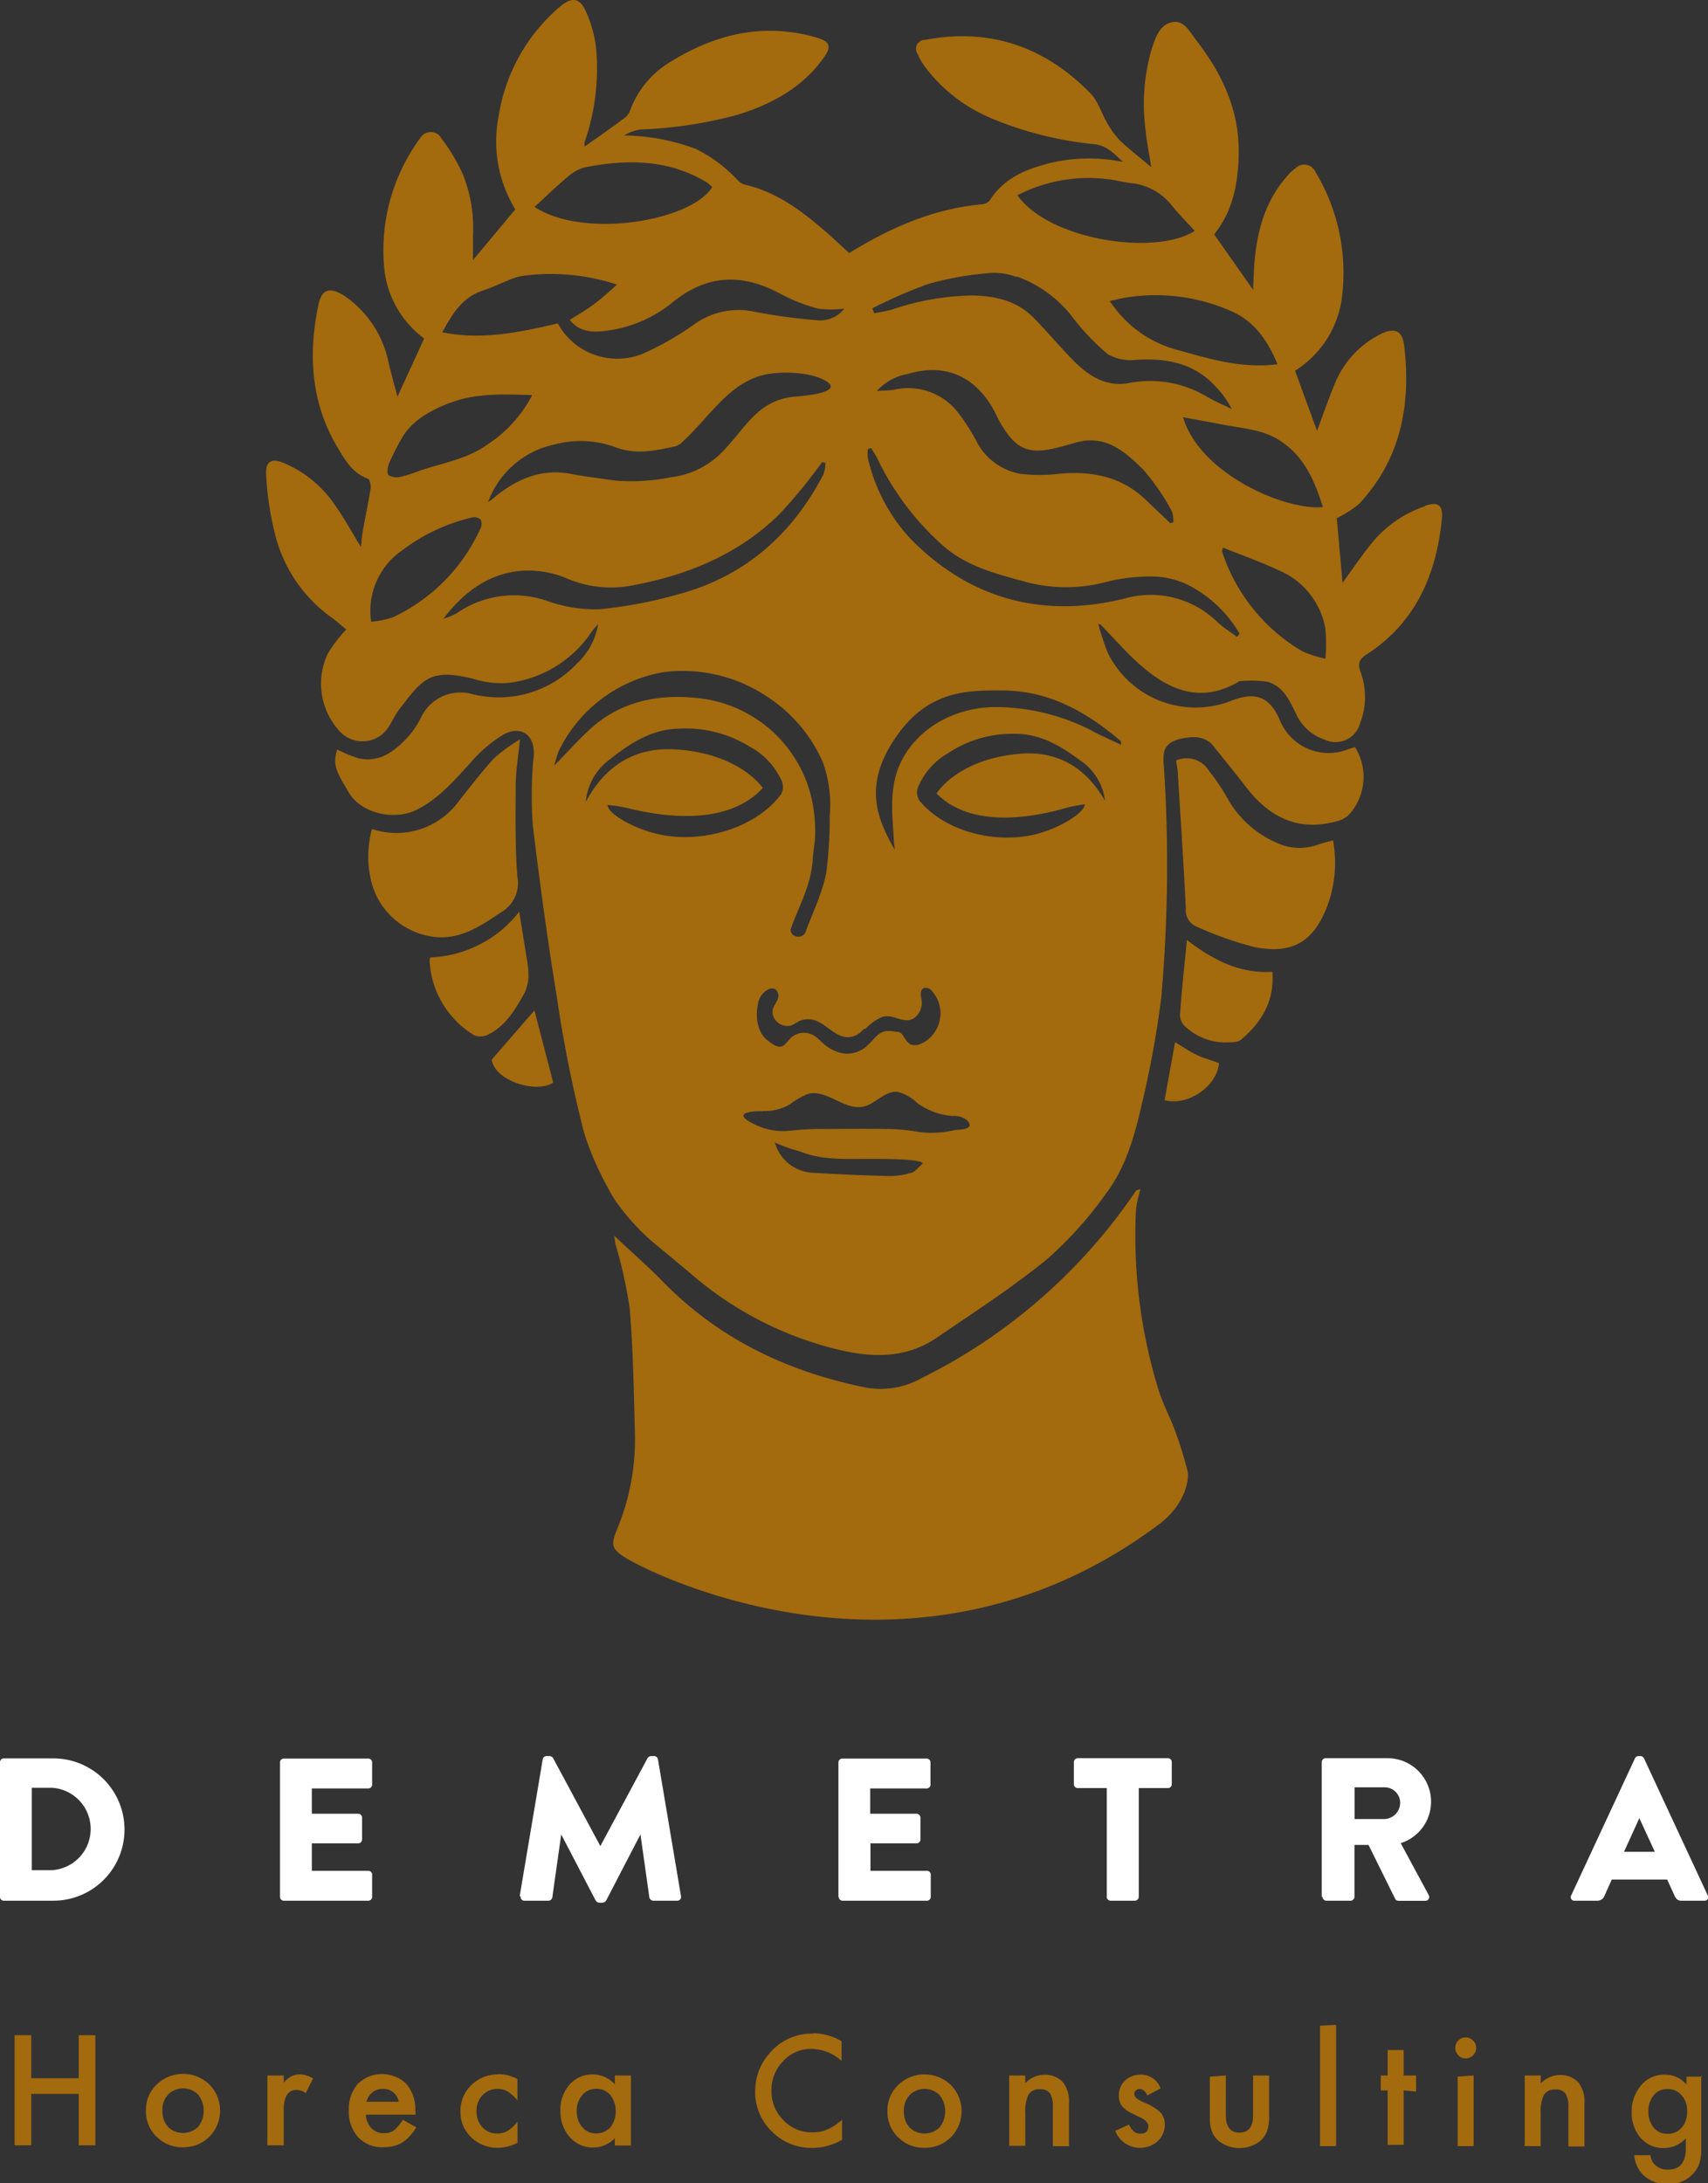 <?xml version="1.0" encoding="UTF-8"?>
<svg xmlns="http://www.w3.org/2000/svg" id="Livello_1" data-name="Livello 1" viewBox="0 0 192.04 245.45">
  <rect x="0" y="0" width="192.04" height="245.45" fill="#333333" stroke="none"/>
  <defs>
    <style>.cls-1{fill:#a36a0e;}.cls-2{fill:#fff;}</style>
  </defs>
  <title>logo</title>
  <path class="cls-1" d="M362.15,355.58a13.1,13.1,0,0,0-5.86,4c-1.19,1.45-2.24,3-3.4,4.61l-.65-7.28a12.16,12.16,0,0,0,2.49-1.58c4.73-5.05,5.87-11.19,5.09-17.81-.2-1.71-1.09-2.07-2.64-1.3a10.72,10.72,0,0,0-5.22,5.73c-.69,1.67-1.28,3.37-1.94,5.15l-2.47-6.76a11.44,11.44,0,0,0,5.24-8A22,22,0,0,0,349.85,318a1.38,1.38,0,0,0-2.21-.46,5.13,5.13,0,0,0-.91.84c-2.55,2.85-3.48,6.3-3.76,10-.06.86-.09,1.72-.14,2.86L338.45,325c2.11-2.58,2.66-5.65,2.76-8.75.17-5-1.8-9.25-4.79-13.09-.7-.89-1.34-2.3-2.72-2s-1.84,1.72-2.24,2.92a22.07,22.07,0,0,0-.72,9.19c.13,1.35.41,2.68.64,4.18-1.29-1.09-2.47-2-3.53-3a9.63,9.63,0,0,1-1.44-2c-.65-1.09-1-2.43-1.88-3.31-5.12-5.24-11.3-7.37-18.58-6a1,1,0,0,0-.85,1.56,7.34,7.34,0,0,0,.86,1.5A18,18,0,0,0,313.5,312,39.75,39.75,0,0,0,325,314.87c1.46.18,2.25,1.13,3.21,2a19,19,0,0,0-8,.07c-2.79.69-5.36,1.67-7,4.27a1.33,1.33,0,0,1-.91.42c-5.43.51-10.25,2.62-14.88,5.48-.88-.8-1.77-1.65-2.7-2.46-2.71-2.33-5.53-4.46-9.13-5.25a2,2,0,0,1-.77-.55,16.22,16.22,0,0,0-4.62-3.44,23.84,23.84,0,0,0-8.09-1.52,4.83,4.83,0,0,1,1.85-.67,48.19,48.19,0,0,0,11-1.68c3.79-1.2,7.14-3,9.54-6.31,1-1.36.78-1.91-.82-2.37-6.07-1.73-11.58-.3-16.75,3a10.64,10.64,0,0,0-4.06,5,2.24,2.24,0,0,1-.54.94c-1.5,1.12-3,2.18-4.66,3.33a1.88,1.88,0,0,1,0-.49A25.2,25.2,0,0,0,269,304.53a13.39,13.39,0,0,0-1.15-4.5c-.7-1.66-1.62-1.76-3-.58a20.25,20.25,0,0,0-6.83,12.18,14.65,14.65,0,0,0,1.86,10.57l-4.76,5.7c0-1,0-1.89,0-2.74a16.29,16.29,0,0,0-1.14-6.91,20.76,20.76,0,0,0-2.39-4,1.37,1.37,0,0,0-2.4-.07,21.26,21.26,0,0,0-4,15.08,11.23,11.23,0,0,0,4.44,7.46l-3,6.54c-.37-1.38-.71-2.61-1-3.84a11.91,11.91,0,0,0-5-7.52c-1.62-1-2.52-.76-2.9,1.07-1.16,5.62-.82,11.09,2.24,16.13.83,1.37,1.65,2.78,3.32,3.37.22.08.38.74.32,1.1-.25,1.59-.59,3.16-.87,4.74-.11.6-.14,1.21-.22,1.85-1.09-1.77-2-3.47-3.12-5a13,13,0,0,0-5.54-4.44c-1.37-.6-2.07-.19-2,1.25a34.62,34.62,0,0,0,.93,6.45,16.35,16.35,0,0,0,6.36,9.62c.6.41,1.13.91,1.72,1.39a14.9,14.9,0,0,0-2.11,2.79,7.88,7.88,0,0,0,1.2,8.46,3.48,3.48,0,0,0,5.68-.3c.42-.66.75-1.39,1.22-2,2.59-3.36,3.4-4.66,8.41-3.37a10.19,10.19,0,0,0,3.9.42,13.12,13.12,0,0,0,9.29-5.74,10.82,10.82,0,0,1,.73-.86,7.75,7.75,0,0,1-2.35,4.4,12.1,12.1,0,0,1-12,3.41,4.93,4.93,0,0,0-5.58,2.71,9.2,9.2,0,0,1-1.61,2.33c-1.43,1.5-3.07,2.72-5.32,2.25a14.94,14.94,0,0,1-2.47-1c-.61,1.8.05,2.73,1.32,4.86,1.4,2.35,5.11,3.13,7.55,1.94s4.28-3.3,6.11-5.32a15.8,15.8,0,0,1,3.61-3.11c2-1.16,3.6-.06,3.51,2.18,0,.45-.11.9-.12,1.36a49.15,49.15,0,0,0,0,6.56c.78,6.42,1.64,12.84,2.69,19.22A145.32,145.32,0,0,0,267.61,426a32.54,32.54,0,0,0,2.68,6.19,13.28,13.28,0,0,0,1.57,2.44,25.69,25.69,0,0,0,3.35,3.57c1.43,1.18,2.86,2.36,4.29,3.56a39.4,39.4,0,0,0,16.38,8.56c4,1,7.87,1.14,11.42-1.29,4.19-2.86,8.47-5.62,12.39-8.83a42.34,42.34,0,0,0,6.63-7.39c2.15-2.85,3.16-6.32,3.94-9.76a110.55,110.55,0,0,0,2.25-12.25,169.76,169.76,0,0,0,.29-26,6.64,6.64,0,0,1,0-1.46c.2-1.13,1.21-1.49,2.09-1.66,1.24-.24,2.57-.31,3.52.9,1.2,1.53,2.44,3,3.62,4.56,2.64,3.42,5.92,5.07,10.27,3.83a3,3,0,0,0,1.27-.67,6.31,6.31,0,0,0,.72-7.64c-.27.08-.54.15-.8.25a5.92,5.92,0,0,1-7.6-3.17c-1.17-2.81-2.83-3.39-5.65-2.24a11,11,0,0,1-13.74-5.43,31.7,31.7,0,0,1-1.08-3.27l.26.08c1.58,1.61,3.05,3.34,4.76,4.79,3.16,2.69,6.64,4,10.65,1.7.07,0,.14-.12.22-.12a12.62,12.62,0,0,1,3.12.06c1.81.48,2.54,2.18,3.27,3.68a5.35,5.35,0,0,0,3.11,2.8,2.87,2.87,0,0,0,4.05-1.81,8.17,8.17,0,0,0,.08-5.71c-.4-1-.18-1.5.71-2.07,5.5-3.58,7.8-9,8.41-15.24.15-1.52-.46-1.95-1.93-1.42Zm-37.38,25.26a23.91,23.91,0,0,0-10.82-2.69c-5,0-9.36,2.72-11,6.83-1,2.59-.68,5.28-.52,7.95,0,.43.08.86.12,1.29-1.77-3.17-3.61-6.84-.25-12.13,3.69-5.82,8.26-5.83,12.33-5.8,5.26,0,9.5,2.42,13.35,5.71,0,0,0,.14,0,.39-1.14-.54-2.2-1-3.24-1.55Zm-19.5,7.75a1.72,1.72,0,0,1-.13-1.38,7.89,7.89,0,0,1,3.35-3.84,13,13,0,0,1,7.41-2.21c3-.05,5.29,1.36,7.5,3a6.32,6.32,0,0,1,2.78,4.53c-2.15-3.76-5.37-5.67-9.66-5.28-7,.64-9.28,4.46-9.28,4.46.59.5,4,4.6,14.47,1.65a15.28,15.28,0,0,1,2.18-.43c.1.78-2.53,2.64-5.63,3.39-4.36,1.05-10.11-.29-13-3.88ZM289,427.08a16.72,16.72,0,0,0,2.8,1c2.54,1.06,5.26.86,7.92.87,1.85,0,5.76,0,6,.52-.13,0-.83.89-1.2,1a8.32,8.32,0,0,1-2.54.41c-2.88-.07-5.77-.2-8.65-.37a4.65,4.65,0,0,1-4.28-3.45Zm-1.27-3.51a5.57,5.57,0,0,0,3.08-.79,8.06,8.06,0,0,1,2-1.14c2.1-.54,4.09,1.9,6.21,1.43,1.37-.3,2.4-1.77,3.79-1.66a4.74,4.74,0,0,1,2.25,1.25,7.66,7.66,0,0,0,4,1.47,2.29,2.29,0,0,1,1.61.47c1,1.08-.88,1.05-1.33,1.1a11.55,11.55,0,0,1-4,.24,21.11,21.11,0,0,0-3.91-.35c-2.5-.05-5,0-7.52,0-1.15,0-2.3.11-3.45.22a7.23,7.23,0,0,1-3.94-.88c-2.21-1.12-.2-1.39,1.18-1.33ZM267.8,388.85a6.65,6.65,0,0,1,2.76-4.86c2.27-1.79,4.66-3.36,7.77-3.41a13.62,13.62,0,0,1,7.86,2,8.28,8.28,0,0,1,3.66,3.91,1.8,1.8,0,0,1-.08,1.46c-2.9,3.88-8.9,5.5-13.51,4.56-3.28-.67-6.11-2.53-6-3.35a15.91,15.91,0,0,1,2.31.37c11.09,2.71,14.53-1.72,15.14-2.27,0,0-2.57-3.93-9.91-4.35-4.52-.26-7.83,1.87-10,5.9Zm8.73-14.62a17.06,17.06,0,0,1,11.78,2.83,16.86,16.86,0,0,1,6.15,7.3,14.2,14.2,0,0,1,.77,6.06,47.07,47.07,0,0,1-.37,6.19c-.37,2.34-1.79,5.21-2.33,6.79-.35,1-2,.58-1.63-.45.75-2.07,1.88-4.17,2.25-6.36.06-.36.12-.73.17-1.1,0-.78.15-1.54.24-2.31a16.76,16.76,0,0,0-.38-4.81A14.64,14.64,0,0,0,281,377.22c-4.66-.64-9.24.13-12.9,3.58-1.27,1.2-2.46,2.51-3.82,3.91a10.23,10.23,0,0,1,.5-1.65,16.11,16.11,0,0,1,11.76-8.83Zm15.05-31c-4.52.29-5.75,3.58-8.6,6.41a9.64,9.64,0,0,1-5.63,2.68,22.36,22.36,0,0,1-6.32.36c-1.59-.25-3.19-.41-4.77-.72-3.46-.69-6.29.57-8.87,2.73-.18.15-.38.28-.57.42a10.16,10.16,0,0,1,7.35-6.45,11.37,11.37,0,0,1,7,.29c2.3.88,4.54.36,6.78-.13a2.32,2.32,0,0,0,.88-.64c2.83-2.58,5.08-6.49,9.07-7.39,1.84-.41,5-.32,6.74.61,2.44,1.34-2.19,1.77-3.12,1.83Zm-39.79,25c2.27-3,5.11-5.11,8.81-5.4a11.2,11.2,0,0,1,5,.83,12.62,12.62,0,0,0,7.37.83c6.24-1.15,12-3.49,16.58-8a56.36,56.36,0,0,0,4.18-5c.23-.28.43-.58.64-.87l.39.09a4.48,4.48,0,0,1-.24,1.29c-3.53,6.77-8.83,11.45-16.26,13.46a50.49,50.49,0,0,1-8.93,1.7,16,16,0,0,1-5.81-.92,11.34,11.34,0,0,0-10.26,1.38,7.82,7.82,0,0,1-1.52.62Zm-4.69-7.65a20.67,20.67,0,0,1,7.87-3.73,1.17,1.17,0,0,1,1,.2,1.15,1.15,0,0,1,0,1,20.25,20.25,0,0,1-9.83,10,10.45,10.45,0,0,1-2.47.51,8.27,8.27,0,0,1,3.45-8Zm5.39-16.6c2.88-1.14,6-1,9.29-.9a14.7,14.7,0,0,1-5.06,5.57c-2.25,1.63-5,2.05-7.53,2.91a19,19,0,0,1-2.21.71,1.9,1.9,0,0,1-1.35-.18c-.19-.13-.12-.84,0-1.2a27.82,27.82,0,0,1,1.55-3.07c1.2-2,3.28-3.05,5.28-3.85Zm29.55-24.31c-2.41,3.89-14.5,5.88-20,2.25,1.38-1.26,2.65-2.49,4-3.61a4.32,4.32,0,0,1,1.88-.88c4.46-.84,8.85-.85,13,1.45a6.13,6.13,0,0,1,.63.39,5.34,5.34,0,0,1,.45.4Zm14.87,13.63a3.39,3.39,0,0,1-3,1.37,62.46,62.46,0,0,1-7.32-1,8.51,8.51,0,0,0-6.74,1.56,33.49,33.49,0,0,1-5.55,3.16,7.61,7.61,0,0,1-9.64-3.37c-4.28,1-8.5,1.9-13,1,1.12-2,2.19-3.91,4.56-4.69,1.13-.37,2.2-.91,3.31-1.33a5.31,5.31,0,0,1,1.3-.34,23.68,23.68,0,0,1,10.48,1c-1,.89-1.8,1.62-2.64,2.24S267,334,266,334.62c1.06,1.36,2.55,1.44,4,1.24a14.61,14.61,0,0,0,7.44-3.11c3.91-3.25,7.91-3.4,12.26-1.05a19.76,19.76,0,0,0,4.23,1.66,11.88,11.88,0,0,0,2.95,0Zm2.29,81.07a5.88,5.88,0,0,1,1.83-1.33c1.28-.52,2.39.78,3.6.14a2.13,2.13,0,0,0,.87-2.38,1.44,1.44,0,0,1,0-.66.58.58,0,0,1,.36-.41.89.89,0,0,1,.87.36,3.74,3.74,0,0,1,.27,4.65,3.47,3.47,0,0,1-1.85,1.39c-1.13.19-1.29-.53-1.79-1.21a.83.83,0,0,0-.56-.25,4.52,4.52,0,0,0-1.19-.09c-.92.09-1.37.91-2,1.48a3.32,3.32,0,0,1-2.73,1.05,4.47,4.47,0,0,1-2.22-1c-.6-.49-1-1.1-1.84-1.28a2.19,2.19,0,0,0-2,.54,8.43,8.43,0,0,1-.73.8c-.6.45-1.24-.1-1.74-.46-1.3-.94-1.48-2.71-1.19-4.18a2.2,2.2,0,0,1,1.24-1.67c.79-.31,1.23.43,1,1.09s-.85,1.1-.5,2a1.69,1.69,0,0,0,2,1c.39-.16.72-.43,1.11-.58a2.56,2.56,0,0,1,2,.2c1.34.68,2.53,2.34,4.26,1.44a3.71,3.71,0,0,0,.83-.69Zm.68-65.36c.26.45.55.88.78,1.35a30.76,30.76,0,0,0,7.18,9.53c2.55,2.33,5.81,3.21,9,4.07a17.42,17.42,0,0,0,9.26.18,20.37,20.37,0,0,1,5.64-.66,9.24,9.24,0,0,1,4,1.06,14.14,14.14,0,0,1,5.58,5.37l-.3.35c-.71-.53-1.47-1-2.13-1.6a10.74,10.74,0,0,0-10.57-2.69c-9.15,2.23-17.33.07-24-6.73a19.81,19.81,0,0,1-4.8-9.09,4.08,4.08,0,0,1,0-1l.4-.13Zm33.66,8.49-2.77-2.64c-2.74-2.64-6.07-3.26-9.72-2.94a17.83,17.83,0,0,1-4.43,0,6.88,6.88,0,0,1-4.94-3.76,23.64,23.64,0,0,0-2-3.09,7.1,7.1,0,0,0-7.29-2.58c-.5.08-1,.07-1.85.12a6.17,6.17,0,0,1,3.51-1.92c4.67-1.39,8.05.76,9.93,4.67.05.11.1.23.16.34,2,3.73,3.57,4.13,7.11,3.18.68-.18,1.35-.39,2-.55,3.17-.73,5.3,1.22,7.24,3.14a25.44,25.44,0,0,1,3.2,4.66,3.26,3.26,0,0,1,.18,1.24l-.34.1Zm-17.28-27.76a13.87,13.87,0,0,1,6,4.23,26.72,26.72,0,0,0,4.22,4.5,5.14,5.14,0,0,0,3.25.64c3.4-.2,6.48.38,8.88,3a10.66,10.66,0,0,1,1.83,2.54c-.9-.44-1.82-.84-2.69-1.32A12.39,12.39,0,0,0,329,341.7c-2.83.58-4.91-.95-6.73-2.87-1.39-1.46-2.7-3-4.12-4.45-1.85-1.89-4.23-2.43-6.79-2.5a29.35,29.35,0,0,0-9.21,1.61,19.36,19.36,0,0,1-1.93.38l-.19-.55a56.33,56.33,0,0,1,6.2-2.71,36,36,0,0,1,6.67-1.23,7.22,7.22,0,0,1,3.39.44Zm20-5.13c-4.26,2.82-16.28,1.13-19.93-4a17.49,17.49,0,0,1,10.87-1.7c.65.12,1.3.26,1.95.34a6.68,6.68,0,0,1,4.54,2.51c.81,1,1.7,1.89,2.57,2.85Zm9.34,15c-4,.5-7.52-.55-11.05-1.55a13,13,0,0,1-7-4.43c-.25-.32-.49-.64-.85-1.12.79-.17,1.41-.35,2-.42a21,21,0,0,1,12,1.7c2.42,1.19,3.81,3.27,4.88,5.82Zm5.07,16.06c-4.16.41-13.81-3.68-15.71-10.1,1.64.3,3.08.56,4.52.84,2.24.43,4.56.53,6.56,1.91,2.63,1.81,3.73,4.46,4.64,7.35Zm.33,17.05a12.52,12.52,0,0,1-2.67-.86,20.32,20.32,0,0,1-8.84-10.76,3.3,3.3,0,0,1-.14-.47c0-.07,0-.15.1-.4,2.17.87,4.28,1.61,6.3,2.56a8.75,8.75,0,0,1,5.22,6.61,21.31,21.31,0,0,1,0,3.32Z" transform="translate(-201.94 -298.66)"></path>
  <path class="cls-1" d="M330.16,432.4a13.89,13.89,0,0,0-.49,2.17,58.94,58.94,0,0,0,2.47,20.16c.48,1.65,1.34,3.19,1.93,4.82a43.55,43.55,0,0,1,1.41,4.57c.13.55,0,3.49-3.25,5.93-27.25,20.41-56.75,5.73-60,3.72-1.57-1-1.61-1.46-.9-3.2a26.3,26.3,0,0,0,2-10.74c-.13-4.7-.2-9.41-.59-14.1a52.93,52.93,0,0,0-1.6-7.21c-.05-.23-.07-.47-.14-.93,1.88,1.77,3.67,3.33,5.32,5,6.36,6.6,14.22,10.31,23.07,12.09a9.44,9.44,0,0,0,6.13-1.06,62.7,62.7,0,0,0,24.15-21.09c0-.05.14-.06.43-.17" transform="translate(-201.94 -298.66)"></path>
  <path class="cls-1" d="M334.18,384.16a2.94,2.94,0,0,1,3.69,1.16A23,23,0,0,1,340,388.5a11.55,11.55,0,0,0,5.43,4.88,6,6,0,0,0,4.68.24c.54-.19,1.11-.31,1.71-.48a13.87,13.87,0,0,1-.61,7.28c-1.51,4.06-3.9,5.57-8.21,4.72a39.58,39.58,0,0,1-6.49-2.29,2,2,0,0,1-1.24-2.07c-.25-5-.58-10-.89-15,0-.56-.14-1.11-.21-1.67" transform="translate(-201.94 -298.66)"></path>
  <path class="cls-1" d="M243.78,391.87a8.67,8.67,0,0,0,9.71-3.09c1.31-1.64,2.58-3.33,4-4.87a19.22,19.22,0,0,1,2.91-2.12c-.2,2-.47,3.59-.48,5.16,0,3.42-.08,6.85.19,10.24a3.81,3.81,0,0,1-1.77,4c-2.14,1.42-4.25,2.93-7,2.85a8.32,8.32,0,0,1-7.74-6.64,11.79,11.79,0,0,1,.15-5.49" transform="translate(-201.94 -298.66)"></path>
  <path class="cls-1" d="M250.32,406.3a13.31,13.31,0,0,0,10-5.14c.28,1.74.54,3.29.77,4.84a12.64,12.64,0,0,1,.27,2.32,4.59,4.59,0,0,1-.49,2.06c-1,1.79-2.07,3.6-4,4.57a1.93,1.93,0,0,1-1.56.13,10.39,10.39,0,0,1-5.07-8.43,1.22,1.22,0,0,1,.08-.35" transform="translate(-201.94 -298.66)"></path>
  <path class="cls-1" d="M345,407.92c.26,3.32-1.24,5.69-3.52,7.63-.42.35-1.24.28-1.88.31a6.66,6.66,0,0,1-4.28-1.68,1.85,1.85,0,0,1-.71-1.34c.19-2.78.49-5.55.78-8.5,2.9,2.21,5.87,3.8,9.62,3.58" transform="translate(-201.94 -298.66)"></path>
  <path class="cls-1" d="M257.23,417.79l4.8-5.53,2.11,8.11c-1.84,1.27-6.58-.17-6.91-2.57" transform="translate(-201.94 -298.66)"></path>
  <path class="cls-1" d="M334.07,415.83c.89.54,1.63,1.06,2.44,1.44s1.67.61,2.49.91c-.22,2.62-3.52,4.88-6.12,4.17l1.18-6.52" transform="translate(-201.94 -298.66)"></path>
  <path class="cls-2" d="M201.94,511.92a.43.43,0,0,0,.41.43h5.59a8,8,0,1,0,0-16h-5.59a.43.43,0,0,0-.41.43v15.16Zm3.57-3v-9.27h2.2a4.64,4.64,0,0,1,0,9.27Zm27.91,3a.43.43,0,0,0,.44.43h9.48a.43.43,0,0,0,.44-.43v-2.5a.43.43,0,0,0-.44-.43H237v-3.09h5.22a.43.43,0,0,0,.43-.43V503a.45.45,0,0,0-.43-.43H237v-2.84h6.34a.43.43,0,0,0,.44-.43v-2.5a.43.43,0,0,0-.44-.43h-9.48a.43.43,0,0,0-.44.43v15.16Zm27.06-.07a.42.42,0,0,0,.43.5h2.7a.45.45,0,0,0,.43-.37l1-7.08h0l3.87,7.42a.5.5,0,0,0,.39.25h.41a.54.54,0,0,0,.39-.25l3.85-7.42h0l1,7.08a.47.47,0,0,0,.43.37h2.7a.42.42,0,0,0,.43-.5l-2.59-15.39a.44.44,0,0,0-.41-.37h-.37a.5.5,0,0,0-.39.23l-5.31,9.89h0l-5.31-9.89a.5.5,0,0,0-.39-.23h-.37a.44.44,0,0,0-.41.37l-2.59,15.39Zm35.76.07a.43.43,0,0,0,.43.43h9.48a.43.43,0,0,0,.44-.43v-2.5a.43.43,0,0,0-.44-.43h-6.34v-3.09H305a.43.43,0,0,0,.43-.43V503a.45.45,0,0,0-.43-.43h-5.22v-2.84h6.34a.43.43,0,0,0,.44-.43v-2.5a.43.43,0,0,0-.44-.43h-9.48a.43.43,0,0,0-.43.43v15.16Zm30.13,0a.45.45,0,0,0,.43.43h2.75a.45.45,0,0,0,.43-.43V499.69h3.27a.43.43,0,0,0,.44-.43v-2.5a.43.43,0,0,0-.44-.43H323.11a.44.44,0,0,0-.43.43v2.5a.44.44,0,0,0,.43.43h3.27v12.23Zm24.27,0a.44.44,0,0,0,.43.43h2.73a.45.45,0,0,0,.43-.43v-5.84h1.58l3,6.07a.42.42,0,0,0,.37.21h3a.43.43,0,0,0,.39-.66l-3.14-5.82a4.89,4.89,0,0,0-1.6-9.55h-6.85a.44.44,0,0,0-.43.43v15.16Zm3.6-8.75V499.6h3.39a1.75,1.75,0,0,1,1.74,1.74,1.84,1.84,0,0,1-1.74,1.83ZM379,512.35h2.52a.85.85,0,0,0,.82-.55l.82-1.83h6.23l.83,1.81c.21.43.39.57.8.57h2.54a.4.4,0,0,0,.39-.6l-7.17-15.41a.46.46,0,0,0-.39-.25h-.23a.46.46,0,0,0-.39.25l-7.17,15.41a.4.4,0,0,0,.39.6Zm5.54-5.5,1.72-3.78h0l1.74,3.78Z" transform="translate(-201.94 -298.66)"></path>
  <path class="cls-1" d="M205.45,527.47h-1.87v12.38h1.87v-5.78h5.34v5.78h1.87V527.47h-1.87v4.84h-5.34v-4.84Zm14.09,11.4a4,4,0,0,0,2.94,1.2,4.14,4.14,0,0,0,3-1.18,4.18,4.18,0,0,0,0-5.88,4.27,4.27,0,0,0-5.92,0,3.88,3.88,0,0,0-1.21,2.88,4,4,0,0,0,1.19,3Zm1.3-4.73a2.4,2.4,0,0,1,3.37,0,2.93,2.93,0,0,1,0,3.64,2.43,2.43,0,0,1-3.38,0,2.63,2.63,0,0,1-.63-1.85,2.51,2.51,0,0,1,.64-1.78Zm11.2,5.71h1.8v-4q0-2.23,1.47-2.23a1.72,1.72,0,0,1,1,.37l.83-1.65a2.91,2.91,0,0,0-1.49-.46,2,2,0,0,0-.93.2,3.44,3.44,0,0,0-.88.71V532H232v7.81Zm16.59-3.9a4.32,4.32,0,0,0-1-3,3.91,3.91,0,0,0-5.47,0,4.32,4.32,0,0,0-1,3,4.21,4.21,0,0,0,1.06,3,3.68,3.68,0,0,0,2.81,1.12,4.75,4.75,0,0,0,1.13-.13,3.4,3.4,0,0,0,1-.4,4,4,0,0,0,.84-.71,6,6,0,0,0,.75-1l-1.52-.85a4.57,4.57,0,0,1-1,1.19,1.84,1.84,0,0,1-1.11.32,1.91,1.91,0,0,1-1.42-.56,2.37,2.37,0,0,1-.63-1.53h5.59v-.42Zm-5.48-1a2.11,2.11,0,0,1,.26-.6,1.82,1.82,0,0,1,.4-.45,1.76,1.76,0,0,1,.52-.29,1.86,1.86,0,0,1,.62-.1,1.73,1.73,0,0,1,1.82,1.44Zm14.79-3.07a4.17,4.17,0,0,0-3,1.2,4,4,0,0,0-1.23,2.95,3.91,3.91,0,0,0,1.22,2.93,4.2,4.2,0,0,0,3,1.17,4.74,4.74,0,0,0,2.2-.57v-2.38a4.52,4.52,0,0,1-1.13,1.06,2.29,2.29,0,0,1-1.15.28,2.19,2.19,0,0,1-1.68-.71,2.56,2.56,0,0,1-.65-1.8,2.5,2.5,0,0,1,.67-1.79,2.23,2.23,0,0,1,1.69-.71,2.16,2.16,0,0,1,1.13.29,4.41,4.41,0,0,1,1.11,1v-2.4a4.52,4.52,0,0,0-2.18-.55Zm13.13,1.12a3.32,3.32,0,0,0-2.44-1.12A3.39,3.39,0,0,0,266,533a4.22,4.22,0,0,0-1.05,2.93,4.36,4.36,0,0,0,1.05,3,3.46,3.46,0,0,0,5.07.13v.82h1.81V532h-1.81v.91Zm-3.66,1.21a2,2,0,0,1,1.56-.71,2,2,0,0,1,1.6.7,3,3,0,0,1,0,3.62,2.07,2.07,0,0,1-1.62.69,2,2,0,0,1-1.56-.71,2.72,2.72,0,0,1-.6-1.83,2.6,2.6,0,0,1,.62-1.76Zm26-6.92a6.22,6.22,0,0,0-5,2.27,6.36,6.36,0,0,0-1.56,4.22,6.14,6.14,0,0,0,1.87,4.51,6.21,6.21,0,0,0,4.53,1.85,6.75,6.75,0,0,0,3.37-.91v-2.25a9.67,9.67,0,0,1-.87.66,4.8,4.8,0,0,1-.8.43,4,4,0,0,1-1.68.32A4.34,4.34,0,0,1,290,537a4.51,4.51,0,0,1-1.32-3.29,4.62,4.62,0,0,1,1.32-3.33,4.26,4.26,0,0,1,3.21-1.37,5.18,5.18,0,0,1,3.35,1.35v-2.21a6.33,6.33,0,0,0-3.22-.9Zm9.5,11.64a4,4,0,0,0,2.94,1.2,4.14,4.14,0,0,0,3-1.18,4.18,4.18,0,0,0,0-5.88,4.27,4.27,0,0,0-5.92,0,3.88,3.88,0,0,0-1.21,2.88,4,4,0,0,0,1.19,3Zm1.3-4.73a2.4,2.4,0,0,1,3.37,0,2.93,2.93,0,0,1,0,3.64,2.43,2.43,0,0,1-3.38,0,2.63,2.63,0,0,1-.63-1.85,2.51,2.51,0,0,1,.64-1.78Zm11.2,5.71h1.81v-3.77a4.08,4.08,0,0,1,.37-2,1.39,1.39,0,0,1,1.27-.59,1.3,1.3,0,0,1,1.14.45,2.87,2.87,0,0,1,.32,1.59v4.36h1.81v-4.79a3.51,3.51,0,0,0-.66-2.38,2.69,2.69,0,0,0-2.12-.86,3,3,0,0,0-2.13.94V532h-1.81v7.81Zm14.76-8a2.44,2.44,0,0,0-1.73.66,2.23,2.23,0,0,0-.7,1.68,1.9,1.9,0,0,0,.41,1.26,3.4,3.4,0,0,0,1.11.77l.55.27.54.26q.71.42.71.9,0,.83-.91.83a1.11,1.11,0,0,1-.79-.31,3.27,3.27,0,0,1-.49-.71l-1.54.71a3,3,0,0,0,4.74,1.19,2.46,2.46,0,0,0,.83-1.89,1.94,1.94,0,0,0-.5-1.4,6.21,6.21,0,0,0-1.93-1.14q-1-.44-1-.89a.55.55,0,0,1,.18-.42.6.6,0,0,1,.43-.16q.52,0,.87.72l1.49-.79a2.36,2.36,0,0,0-2.23-1.55Zm7.8.22v4.52a4.48,4.48,0,0,0,.22,1.62,2.77,2.77,0,0,0,.79,1.1,3.79,3.79,0,0,0,4.64,0,2.72,2.72,0,0,0,.78-1.1,5,5,0,0,0,.23-1.62V532h-1.8v4.48q0,1.94-1.53,1.94t-1.53-1.94V532Zm12.39-5.73v13.54h1.8V526.31Zm10.8,7.41V532h-1.4v-2.86h-1.8V532h-.77v1.68h.77v6.12h1.8v-6.12Zm4.67-1.68v7.81h1.8V532Zm.07-2.4a1.13,1.13,0,0,0,.83.35,1.11,1.11,0,0,0,.83-.35,1.13,1.13,0,0,0,.35-.83,1.11,1.11,0,0,0-.35-.83,1.14,1.14,0,0,0-.83-.35,1.18,1.18,0,0,0-1.17,1.16,1.14,1.14,0,0,0,.35.84Zm7.46,10.21h1.81v-3.77a4.08,4.08,0,0,1,.37-2,1.39,1.39,0,0,1,1.28-.59,1.29,1.29,0,0,1,1.14.45,2.87,2.87,0,0,1,.32,1.59v4.36h1.81v-4.79a3.51,3.51,0,0,0-.66-2.38,2.7,2.7,0,0,0-2.12-.86,3,3,0,0,0-2.13.94V532h-1.81v7.81Zm20-7.81h-1.8v.88a3.15,3.15,0,0,0-2.45-1.1,3.31,3.31,0,0,0-2.71,1.27,4.5,4.5,0,0,0-1,2.9,4.28,4.28,0,0,0,1,2.93,3.33,3.33,0,0,0,2.61,1.15,3.37,3.37,0,0,0,2.48-1.1v1.09q0,2.43-2,2.43a1.94,1.94,0,0,1-1.64-.73,2.06,2.06,0,0,1-.35-.89h-1.81a3.44,3.44,0,0,0,1.2,2.4,3.88,3.88,0,0,0,2.57.84,3.65,3.65,0,0,0,2.91-1.22,3.3,3.3,0,0,0,.75-1.52,6.68,6.68,0,0,0,.1-.74c0-.28,0-.61,0-1V532Zm-2.29,5.67a2,2,0,0,1-1.63.75,1.94,1.94,0,0,1-1.62-.75,2.74,2.74,0,0,1-.54-1.75,2.77,2.77,0,0,1,.54-1.76,1.94,1.94,0,0,1,1.62-.76,2,2,0,0,1,1.58.7,2.63,2.63,0,0,1,.61,1.82,2.68,2.68,0,0,1-.55,1.75Z" transform="translate(-201.94 -298.66)"></path>
</svg>

